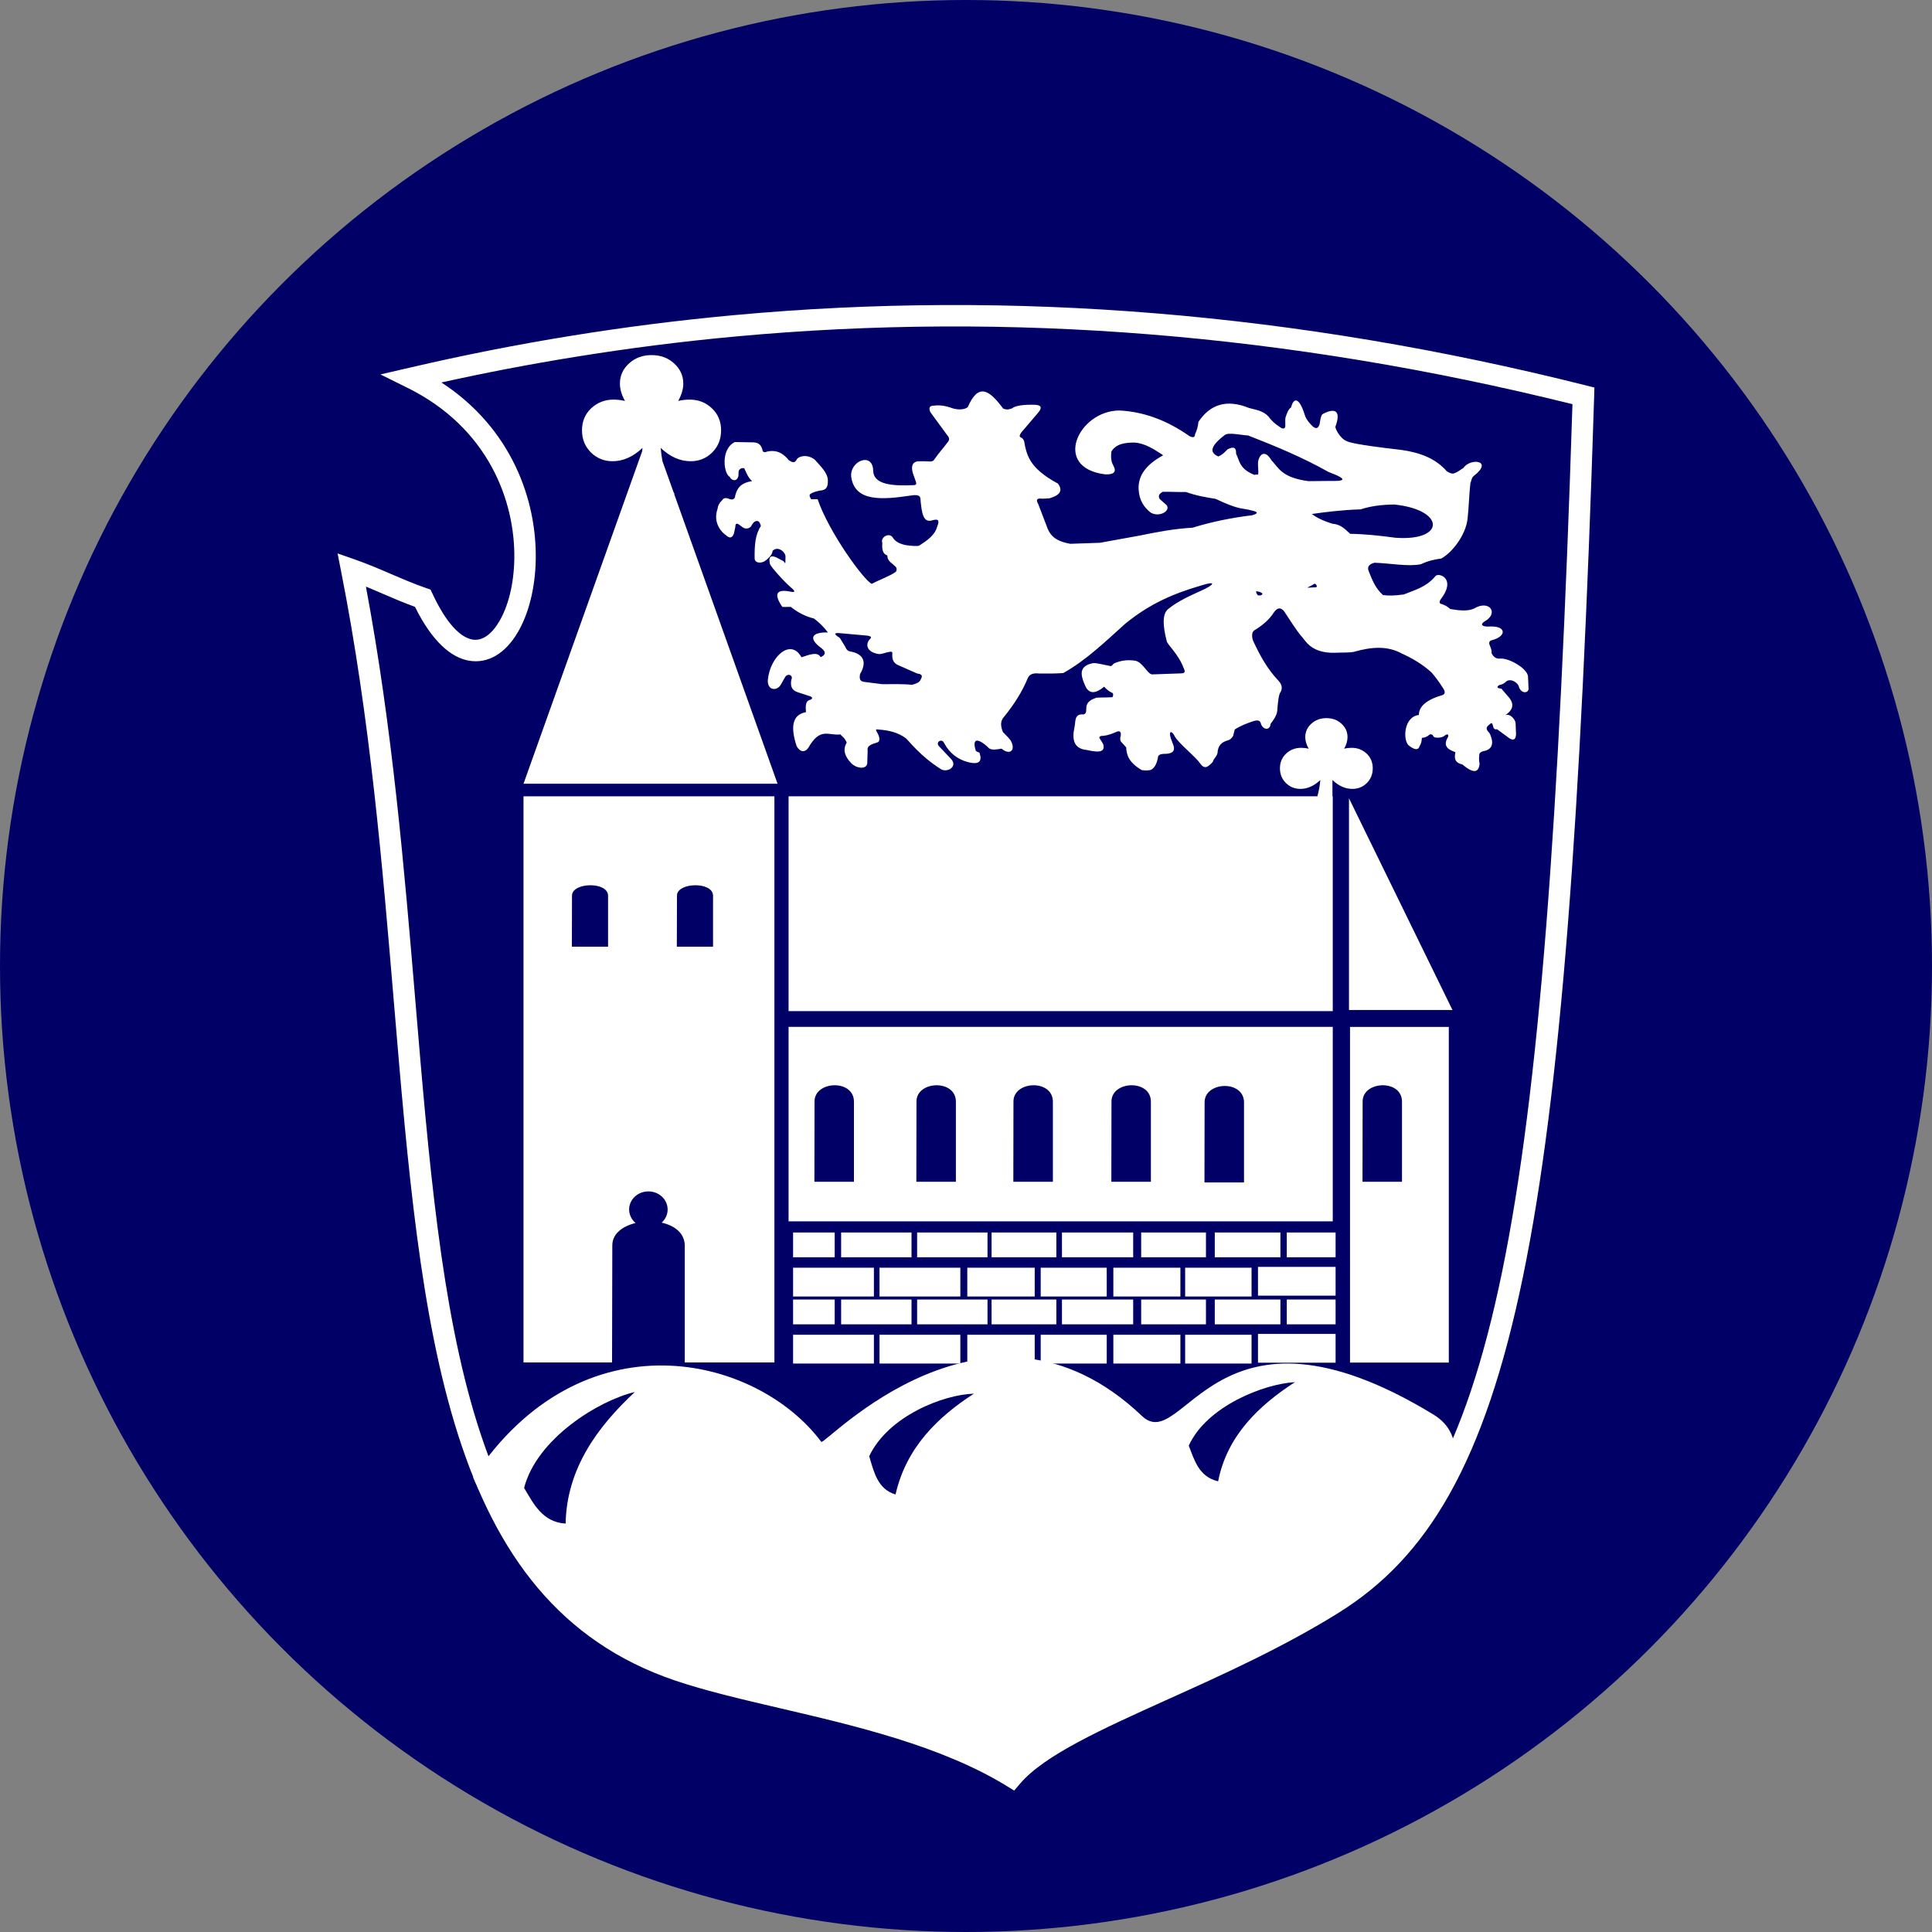 <?xml version="1.0" encoding="UTF-8"?>
<!DOCTYPE svg PUBLIC "-//W3C//DTD SVG 1.1//EN" "http://www.w3.org/Graphics/SVG/1.1/DTD/svg11.dtd">
<!-- Creator: CorelDRAW Home & Student X8 -->
<svg xmlns="http://www.w3.org/2000/svg" xml:space="preserve" width="300mm" height="300mm" version="1.1" style="shape-rendering:geometricPrecision; text-rendering:geometricPrecision; image-rendering:optimizeQuality; fill-rule:evenodd; clip-rule:evenodd"
viewBox="0 0 30000 30000"
 xmlns:xlink="http://www.w3.org/1999/xlink">
 <rect x="0" y="0" width="30000" height="30000" fill="#808080" stroke="none"/>
 <defs>
  <style type="text/css">
   <![CDATA[
    .fil3 {fill:none}
    .fil0 {fill:#000066}
    .fil1 {fill:white}
    .fil2 {fill:white;fill-rule:nonzero}
   ]]>
  </style>
 </defs>
 <g id="Ebene_x0020_1">
  <circle class="fil0" cx="15000" cy="15000" r="15000"/>
  <g id="_528373848">
   <path class="fil0" d="M6805 5986c1099,716 1481,1840 1465,2751 -9,450 -115,852 -281,1132 -189,318 -457,492 -761,437 -278,-51 -572,-304 -833,-836 -189,-68 -345,-135 -501,-203 -85,-37 -170,-74 -262,-111 413,2195 597,4387 768,6436 417,4972 763,9093 4141,10236 454,153 1007,282 1596,420 1158,270 2455,573 3497,1175 460,-456 1325,-846 2321,-1295 839,-379 1773,-800 2619,-1329l1 -1 0 0 1 0c1280,-802 2122,-2201 2698,-5000 581,-2822 888,-7047 1094,-13474 -4408,-1094 -8740,-1445 -12995,-1052 -835,77 -1669,183 -2500,318 -689,112 -1378,244 -2068,396z"/>
   <rect class="fil1" x="12315" y="19138" width="646" height="385"/>
   <rect class="fil1" x="12315" y="19685" width="1255" height="447"/>
   <rect class="fil1" x="13061" y="19138" width="1093" height="385"/>
   <rect class="fil1" x="14241" y="19138" width="1093" height="385"/>
   <rect class="fil1" x="15397" y="19138" width="1006" height="385"/>
   <rect class="fil1" x="16490" y="19138" width="1106" height="385"/>
   <rect class="fil1" x="17720" y="19138" width="1006" height="385"/>
   <rect class="fil1" x="18863" y="19138" width="1019" height="385"/>
   <rect class="fil1" x="19981" y="19138" width="758" height="385"/>
   <rect class="fil1" x="13657" y="19685" width="1255" height="447"/>
   <rect class="fil1" x="15020" y="19685" width="1047" height="447"/>
   <rect class="fil1" x="16160" y="19685" width="1025" height="447"/>
   <rect class="fil1" x="17288" y="19685" width="1041" height="447"/>
   <rect class="fil1" x="18403" y="19685" width="1031" height="447"/>
   <rect class="fil1" x="19534" y="19672" width="1205" height="447"/>
   <rect class="fil1" x="12315" y="20179" width="646" height="385"/>
   <rect class="fil1" x="12315" y="20726" width="1255" height="447"/>
   <rect class="fil1" x="13061" y="20179" width="1093" height="385"/>
   <rect class="fil1" x="14241" y="20179" width="1093" height="385"/>
   <rect class="fil1" x="15397" y="20179" width="1006" height="385"/>
   <rect class="fil1" x="16490" y="20179" width="1106" height="385"/>
   <rect class="fil1" x="17720" y="20179" width="1006" height="385"/>
   <rect class="fil1" x="18863" y="20179" width="1019" height="385"/>
   <rect class="fil1" x="19981" y="20179" width="758" height="385"/>
   <rect class="fil1" x="13657" y="20726" width="1255" height="447"/>
   <rect class="fil1" x="15020" y="20726" width="1047" height="447"/>
   <rect class="fil1" x="16160" y="20726" width="1025" height="447"/>
   <rect class="fil1" x="17288" y="20726" width="1041" height="447"/>
   <rect class="fil1" x="18403" y="20726" width="1031" height="447"/>
   <rect class="fil1" x="19534" y="20713" width="1205" height="447"/>
   <rect class="fil1" x="8129" y="12365" width="3896" height="8791"/>
   <rect class="fil1" x="12245" y="15945" width="8450" height="3020"/>
   <rect class="fil1" x="20963" y="15946" width="1534" height="5212"/>
   <path class="fil1" d="M12245 12365l8211 0c22,-77 38,-161 46,-253 -97,92 -201,138 -310,138 -87,0 -162,-30 -224,-91 -62,-61 -93,-137 -93,-229 0,-92 32,-168 96,-228 64,-60 141,-90 231,-90 39,0 79,4 119,14 -35,-63 -53,-122 -53,-180 0,-82 32,-152 95,-209 64,-58 141,-86 233,-86 92,0 170,28 233,86 64,57 95,127 95,209 0,58 -17,117 -52,180 39,-10 78,-14 118,-14 90,0 167,30 231,90 63,60 95,136 95,228 0,92 -31,168 -92,229 -62,61 -136,91 -224,91 -110,0 -213,-46 -310,-138 0,93 0,177 0,253l5 0 0 3336 -8450 0 0 -3336z"/>
   <path class="fil2" d="M20947 12396l1607 3287 -1607 0 0 -3287zm803 1644m0 1643m-803 -1643"/>
   <path class="fil1" d="M10286 7159l173 484c5,9 11,18 16,27l-7 0 1606 4500 -3945 0 1842 -5162c2,-18 4,-35 6,-53 -147,138 -302,207 -465,207 -131,0 -243,-45 -336,-136 -92,-92 -139,-206 -139,-345 0,-137 48,-251 143,-341 96,-90 212,-135 347,-135 59,0 118,7 178,21 -53,-94 -79,-183 -79,-269 0,-124 47,-228 142,-314 96,-87 212,-129 349,-129 139,0 255,42 350,129 95,86 143,190 143,314 0,86 -27,175 -79,269 59,-14 118,-21 177,-21 136,0 251,45 346,135 95,90 143,204 143,341 0,139 -46,253 -138,345 -92,91 -204,136 -335,136 -165,0 -320,-69 -465,-207 6,71 15,139 27,204z"/>
   <path class="fil1" d="M22254 21962c1101,668 -787,2589 -1476,2937 -2023,1024 -4271,1844 -4998,2695 -1552,-949 -3856,-992 -5175,-1650 -1961,-978 -2770,-1895 -3257,-3001 1681,-2547 4392,-1908 5405,-554 49,66 2567,-2694 4979,-402 654,621 1126,-2089 4522,-25z"/>
   <path class="fil3" d="M6399 5872c5916,-1378 11978,-1287 18188,275 -411,13025 -1232,17091 -3875,18746 -1923,1203 -4272,1843 -4998,2695 -1553,-949 -3780,-1178 -5176,-1650 -4962,-1677 -3565,-9430 -5076,-17090 422,147 680,294 1102,441 1240,2648 2927,-1891 -165,-3417z"/>
   <path class="fil2" d="M6362 5709l4 -1 0 0c828,-193 1663,-358 2504,-494 837,-136 1678,-242 2522,-320 4337,-401 8749,-37 13236,1091l130 33 -4 134c-206,6523 -515,10804 -1104,13665 -598,2903 -1488,4364 -2850,5217l-1 0 0 1c-864,540 -1809,967 -2657,1349 -1035,467 -1923,868 -2302,1312l-92 108 -121 -74 -1 -1c-1013,-619 -2337,-929 -3515,-1204 -595,-139 -1152,-269 -1626,-429 -3587,-1213 -3941,-5433 -4368,-10524 -179,-2132 -370,-4419 -819,-6692l-56 -286 275 96c212,75 385,150 559,225 168,72 336,145 542,217l67 23 30 63c217,465 433,679 621,713 152,27 299,-83 415,-279 139,-234 228,-577 235,-968 17,-905 -407,-2045 -1661,-2663l-418 -207 455 -105zm2561 -166c-690,111 -1379,243 -2069,396 1099,716 1482,1839 1465,2751 -8,450 -114,851 -281,1132 -188,318 -456,491 -761,436 -278,-50 -571,-304 -833,-835 -188,-68 -344,-136 -500,-203 -86,-37 -171,-74 -262,-111 412,2195 596,4387 768,6436 416,4971 762,9093 4140,10235 454,153 1007,283 1596,420 1159,271 2456,574 3497,1176 460,-456 1325,-846 2322,-1296 838,-378 1772,-799 2618,-1328l2 -1 0 0 0 0c1281,-802 2122,-2201 2699,-5000 580,-2822 887,-7047 1093,-13475 -4407,-1094 -8739,-1444 -12995,-1051 -835,77 -1668,183 -2499,318z"/>
   <path class="fil0" d="M9858 21615c-556,130 -1521,719 -1720,1490 145,239 282,532 645,553 16,-855 497,-1505 1075,-2043z"/>
   <path class="fil0" d="M15122 21641c-462,11 -1329,343 -1625,971 71,233 126,511 409,594 166,-734 663,-1207 1216,-1565z"/>
   <path class="fil0" d="M20108 21462c-482,26 -1371,374 -1649,986 86,220 156,484 456,554 138,-708 633,-1178 1193,-1540z"/>
   <path class="fil0" d="M12646 18350l614 0c0,-415 0,-831 0,-1246 -4,-350 -613,-322 -612,0l-2 1246z"/>
   <path class="fil0" d="M14229 18350l614 0c0,-415 0,-831 0,-1246 -4,-350 -613,-322 -612,0l-2 1246z"/>
   <path class="fil0" d="M15735 18350l614 0c0,-415 0,-831 0,-1246 -4,-350 -613,-322 -612,0l-2 1246z"/>
   <path class="fil0" d="M17257 18350l614 0c0,-415 0,-831 0,-1246 -4,-350 -613,-322 -612,0l-2 1246z"/>
   <path class="fil0" d="M18703 18361l614 0c0,-415 0,-830 0,-1245 -4,-351 -613,-323 -612,0l-2 1245z"/>
   <path class="fil0" d="M21157 18350l613 0c0,-415 0,-831 0,-1246 -3,-350 -612,-322 -611,0l-2 1246z"/>
   <path class="fil0" d="M8880 14700l562 0c0,-264 0,-529 0,-793 -4,-223 -561,-206 -560,0l-2 793z"/>
   <path class="fil0" d="M9504 21183l1129 0c0,-615 0,-1229 0,-1844 -3,-194 -162,-310 -359,-354 57,-51 93,-123 93,-204 0,-155 -134,-281 -299,-281 -165,0 -299,126 -299,281 0,83 39,158 100,210 -201,48 -362,167 -361,348l-4 1844z"/>
   <path class="fil0" d="M10510 14700l562 0c0,-264 0,-529 0,-793 -3,-223 -561,-206 -560,0l-2 793z"/>
   <path id="Löwe" class="fil1" d="M13910 8879c-103,73 -258,124 -373,187 -116,-47 -665,-797 -841,-1314 -33,0 -67,0 -100,0 -40,-60 -24,-78 0,-89 29,-19 77,-33 134,-45 98,-7 127,-49 125,-157 -1,-119 -114,-222 -204,-324 -124,-95 -258,-48 -279,-3 -33,66 -78,43 -125,11 -116,-143 -227,-156 -336,-133 -33,15 -55,12 -68,-8 -14,-78 -52,-133 -143,-135 -96,-2 -192,-4 -289,-5 -229,110 -170,503 -80,539 16,51 109,93 135,-11 1,-23 2,-47 3,-70 9,-44 51,-61 88,-50 36,75 59,145 122,198 -198,33 -233,126 -262,222 -4,54 -32,74 -84,59 -55,-26 -96,-22 -117,13 -46,46 -68,84 -75,141 -76,218 71,367 132,406 59,55 101,44 125,-34 6,-29 12,-59 19,-88 1,-46 10,-81 67,-37 19,14 38,28 57,42 44,22 84,16 120,-18 23,-45 48,-84 91,-86 32,-4 52,33 63,78 -88,133 -100,298 -97,500 -1,68 75,84 146,52 69,-43 132,-114 133,-167 81,-83 206,21 200,95 -2,160 -1,81 -38,62 -33,-16 -72,-39 -105,-55 -85,-37 -124,-11 -99,101 11,41 206,261 326,366 83,68 59,80 -11,64 -304,-61 -190,139 -122,238 42,2 84,0 130,-1 108,86 232,151 361,181 80,61 155,132 217,217 -247,-8 -316,89 -99,245 72,58 66,104 -15,138 -50,-93 -179,-35 -297,2 -162,-298 -483,-20 -521,344 -18,156 121,194 195,91 24,-43 48,-84 68,-120 38,-76 139,-40 100,37 -16,95 7,161 98,190 63,21 127,41 190,62 38,12 53,38 5,57 -77,18 -72,103 -65,191 -220,41 -239,239 -146,525 64,116 143,92 185,25 183,-322 313,-181 497,-204 32,42 58,40 97,127 -66,109 -30,213 65,315 88,92 243,105 254,6 2,-59 3,-138 6,-196 -15,-78 65,-101 145,-126 50,-10 48,-74 6,-151 -39,-59 -17,-56 16,-51 152,11 299,41 427,136 45,39 224,277 531,471 92,75 284,-22 171,-149 -63,-66 -126,-133 -190,-200 -57,-67 49,-122 79,-52 87,165 215,257 369,299 181,48 228,-12 182,-146 -30,-13 -58,-17 -62,-46 -69,-247 126,-112 211,-21 50,34 128,15 194,5 114,95 203,42 165,-73 -20,-75 -90,-125 -144,-185 -57,-140 -16,-201 29,-250 140,-176 269,-369 360,-594 30,-55 81,-75 175,-65 125,2 250,2 374,-7 362,-204 656,-492 963,-767 389,-318 762,-470 1166,-589 287,-91 186,0 29,69 -191,87 -380,171 -526,290 -95,71 -91,253 -26,502 14,58 184,205 260,412 33,64 22,86 -33,88 -151,5 -302,11 -453,16 -73,-2 -142,-186 -261,-212 -134,-22 -237,3 -322,37 -34,19 -24,28 -57,47 -296,-61 -248,-55 -342,-30 -168,63 -117,208 -47,358 58,101 148,103 283,-9 34,36 73,74 121,93 22,6 25,39 9,70 -81,6 -168,2 -249,8 -138,44 -157,104 -158,166 -1,17 -2,33 -3,50 -5,31 -23,38 -42,44 -150,-15 -117,118 -140,206 -38,180 -11,325 189,345 113,24 312,70 256,-95 -14,-23 -28,-46 -42,-68 -30,-36 -10,-47 16,-55 58,2 136,-20 229,-60 46,-23 79,-15 73,52 -8,31 -16,60 0,94 26,31 57,61 83,92 6,115 37,232 242,353 51,7 98,8 138,-2 58,-25 93,-91 112,-185 0,-50 40,-61 86,-65 140,4 183,-43 159,-125 -14,-38 -28,-75 -42,-112 -45,-136 23,-120 60,-33 71,118 320,310 393,418 79,111 135,38 197,-22 11,-59 80,-89 77,-176 19,-100 78,-133 143,-156 46,-9 75,-36 96,-73 10,-32 15,-67 25,-99 86,-57 189,-97 290,-130 62,-19 96,-13 112,24 25,109 143,136 156,15 25,-29 99,-130 102,-200 10,-134 22,-261 57,-300 34,-73 -6,-132 -37,-166 -176,-184 -289,-395 -393,-617 -25,-62 -26,-143 19,-167 119,-73 227,-160 302,-278 73,-103 132,-53 161,-13 92,137 195,304 271,389 51,48 137,264 520,251 97,-5 211,1 289,-14 262,-75 517,-101 747,27 166,74 321,168 459,292 59,68 116,145 171,231 53,75 37,103 6,119 -262,76 -373,182 -373,311 -234,28 -250,382 -161,470 91,75 155,82 172,13 28,-38 33,-82 36,-127 51,-3 86,-22 112,-46 15,-13 33,-13 55,0 10,24 23,35 36,39 88,12 132,-9 164,-39 33,-16 47,-8 42,26 -93,152 1,201 112,242 -18,84 -19,161 107,190 181,152 254,123 268,-8 -8,-48 -12,-93 -5,-130 -6,-46 38,-65 98,-76 115,-36 126,-131 66,-265 -13,-15 -25,-30 -37,-45 -21,-33 -11,-53 3,-72 13,-12 26,-23 39,-34 18,-17 31,-13 39,13 11,35 11,83 67,70 56,38 109,82 164,120 101,82 131,27 132,-47 -2,-56 -5,-111 -7,-167 -1,-52 -86,-159 -161,-122 115,-78 146,-164 63,-271 -41,-47 -82,-95 -123,-143 -67,-6 -78,-24 -34,-55 44,-8 81,-25 107,-54 70,-60 193,17 203,93 49,109 156,79 146,8 -3,-60 -5,-119 -8,-179 -7,-122 -279,-280 -416,-280 -85,11 -125,-30 -151,-87 7,-44 -12,-77 -24,-112 -20,-41 -18,-75 35,-88 219,-54 236,-230 -60,-210 -93,3 -135,-32 -58,-80 226,-125 77,-343 -164,-200 -94,45 -228,32 -370,8 -36,-36 -79,-58 -126,-76 -43,-4 -49,-33 -22,-75 255,-330 -42,-425 -84,-357 -144,170 -319,212 -488,281 -139,21 -250,21 -324,10 -127,-115 -171,-247 -224,-377 -22,-60 5,-103 92,-125 240,8 529,64 721,23 111,-53 212,-74 315,-88 166,-88 385,-365 410,-625 20,-183 23,-363 43,-546 20,-43 15,-82 52,-111 316,-244 -55,-285 -160,-124 -39,20 -87,63 -129,76 -44,26 -87,-1 -128,-24 -180,-207 -430,-294 -708,-333 -737,-84 -823,-123 -850,-138 -99,-37 -183,-200 -172,-225 95,-258 -19,-288 -192,-197 -33,10 -44,96 -54,159 -24,80 -69,82 -135,8 -53,-57 -85,-108 -96,-151 -91,-293 -178,-260 -211,-117 -47,32 -65,93 -86,151 -6,25 -7,62 -5,104 10,106 -54,75 -90,47 -69,-45 -124,-94 -168,-156 -80,-91 -195,-107 -305,-136 -353,-144 -607,-52 -786,216 -6,65 -22,129 -52,190 -2,61 -41,52 -86,32 -344,-243 -706,-380 -1088,-399 -635,0 -1056,891 -219,992 127,4 180,-35 125,-135 -37,-62 -42,-139 -31,-221 75,-121 212,-137 357,-138 168,10 314,110 447,197 -263,145 -389,310 -382,524 9,178 86,289 192,369 147,82 342,-53 219,-140 -28,-25 -55,-49 -83,-73 -33,-55 1,-85 44,-112 121,-4 244,6 365,3 160,57 311,83 458,106 390,184 399,134 567,182 97,21 97,46 0,73 -315,38 -623,100 -924,193 -278,15 -549,66 -820,122 -206,38 -411,75 -617,112 -153,5 -307,11 -461,16 -239,-42 -307,-134 -351,-232 -49,-127 -97,-255 -146,-382 -42,-71 -22,-99 60,-86 37,-2 75,-4 112,-6 147,-43 221,-109 133,-229 -455,-244 -487,-452 -526,-661 -11,-28 -28,-47 -52,-57 -30,-14 -13,-46 13,-81 85,-100 170,-199 255,-299 56,-66 65,-115 -31,-125 -200,-7 -319,13 -373,55 -40,13 -73,30 -138,2 -225,-305 -388,-390 -549,-21 -56,45 -156,41 -232,19 -125,-46 -217,-53 -294,-42 -66,-1 -85,33 -54,101 87,120 175,240 263,360 37,39 36,78 -3,117 -54,74 -130,159 -190,244 -12,23 -28,43 -68,45 -74,-5 -142,-5 -203,-3 -90,20 -98,92 -70,188 16,44 31,88 47,132 11,31 2,47 -29,50 -342,16 -627,-8 -635,-221 -5,-304 -372,-153 -341,96 58,387 479,353 929,286 170,-28 142,50 149,96 18,156 33,338 182,289 84,-23 119,-10 75,97 -36,135 -155,215 -276,294 -32,18 -137,4 -210,-5 -89,-18 -163,-51 -203,-117 -58,-90 -196,-1 -164,78 -2,62 -12,171 78,198 1,94 69,113 117,166 39,24 30,73 15,89zm-870 1026c-130,-81 -58,-81 42,-70 113,10 234,21 351,32 92,5 114,27 68,64 -67,83 -39,195 142,225 57,3 111,-26 160,-32 33,-9 62,-10 52,40 -2,69 13,133 98,167 97,42 194,85 291,128 54,6 92,25 56,84 -16,55 -80,74 -139,91 -136,-16 -308,-10 -462,-10 -96,-12 -192,-24 -289,-37 -65,-12 -65,-62 -56,-118 153,-260 -39,-333 -148,-353 -47,-5 -67,-38 -82,-75 -28,-45 -56,-91 -84,-136zm7588 -2577c-398,-224 -820,-400 -1247,-566 -117,-6 -303,-52 -362,-8 -247,190 -227,278 -101,334 71,-30 103,-72 144,-111 73,-35 136,-51 132,68 56,114 50,236 287,330 13,-12 44,1 57,-11 6,-55 -9,-135 -3,-190 20,-130 113,-190 204,-32 119,127 163,273 577,329 110,-1 220,-2 330,-3 200,4 330,-9 -18,-140zm-258 653c224,-31 450,-61 760,-72 153,-51 329,-73 520,-75 796,82 796,574 18,516 -238,-32 -474,-58 -703,-61 -75,-65 -132,-144 -279,-158 -149,-46 -243,-95 -316,-150zm-768 1233c-33,-25 -65,-30 -98,-33 1,22 11,43 29,64 47,5 70,-5 69,-31zm798 -143c36,-27 62,47 36,48 -43,2 -108,5 -130,7 -21,1 92,-48 94,-55z"/>
  </g>
 </g>
</svg>
